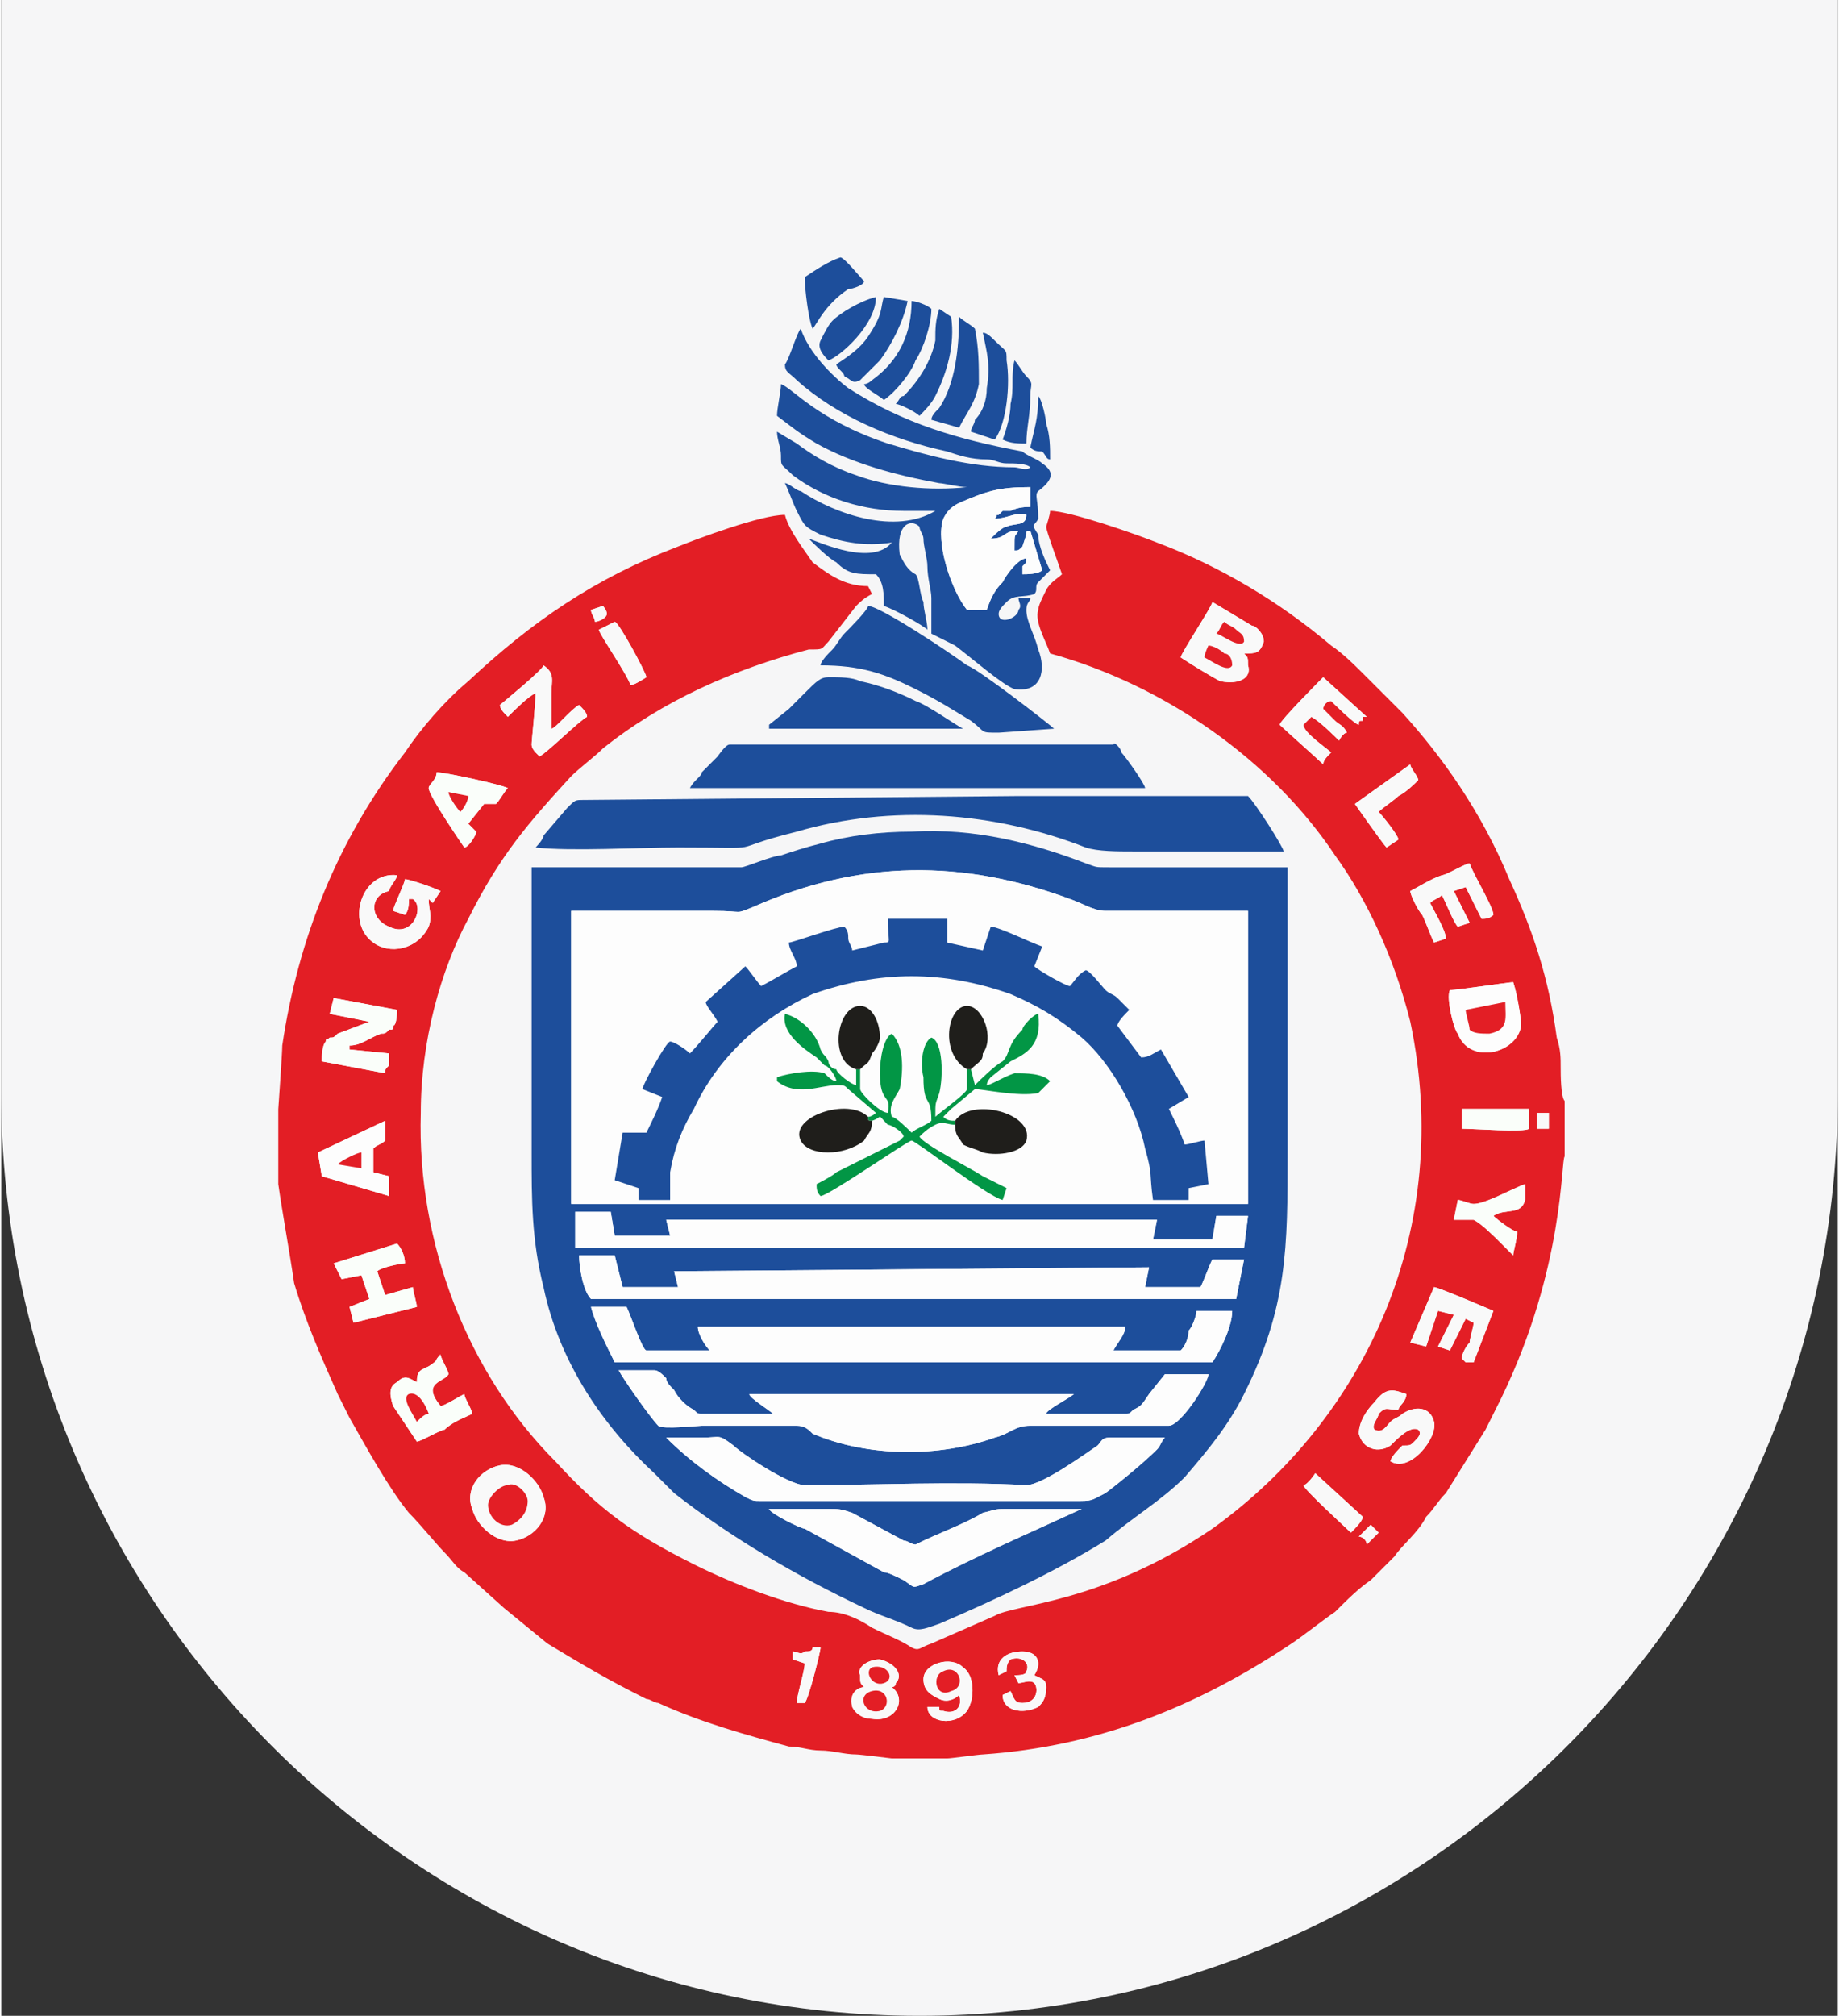 <?xml version="1.0" encoding="UTF-8"?>
<!DOCTYPE svg PUBLIC "-//W3C//DTD SVG 1.1//EN" "http://www.w3.org/Graphics/SVG/1.1/DTD/svg11.dtd">
<!-- Creator: CorelDRAW 2020 (64-Bit) -->
<svg xmlns="http://www.w3.org/2000/svg" xml:space="preserve" width="178px" height="195px" version="1.1" style="shape-rendering:geometricPrecision; text-rendering:geometricPrecision; image-rendering:optimizeQuality; fill-rule:evenodd; clip-rule:evenodd"
viewBox="0 0 4.64 5.09"
 xmlns:xlink="http://www.w3.org/1999/xlink"
 xmlns:xodm="http://www.corel.com/coreldraw/odm/2003">
 <rect x="0" y="0" width="4.64" height="5.09" fill="#333333" stroke="none"/>
 <defs>
  <style type="text/css">
   <![CDATA[
    .fil0 {fill:#F6F6F7}
    .fil4 {fill:#029645}
    .fil2 {fill:#1D4E9B}
    .fil7 {fill:#1F1E1B}
    .fil8 {fill:#E21E26}
    .fil1 {fill:#E31E25}
    .fil6 {fill:#F9F9F9}
    .fil5 {fill:#FAFEFA}
    .fil3 {fill:#FDFDFD}
   ]]>
  </style>
 </defs>
 <g id="Layer_x0020_1">
  <path class="fil0" d="M0 0l4.64 0 0 2.76c0,1.28 -1.04,2.33 -2.32,2.33l0 0c-1.28,0 -2.32,-1.05 -2.32,-2.33l0 -2.76z"/>
  <g id="_2054252536112">
   <path class="fil1" d="M2.42 4.28c-0.01,0.01 -0.03,0.02 -0.05,0.01 -0.02,-0.01 -0.04,-0.02 -0.04,-0.05 0,-0.04 0.07,-0.06 0.1,-0.03 0.03,0.02 0.03,0.08 0.01,0.11 -0.03,0.04 -0.1,0.03 -0.1,-0.01l0.03 0c0,0.01 0,0.01 0.01,0.01 0.03,0.01 0.05,-0.01 0.04,-0.04zm-0.24 -0.02c-0.01,-0.01 -0.01,-0.01 -0.01,-0.03 -0.01,-0.02 0.02,-0.04 0.05,-0.04 0.04,0.01 0.06,0.04 0.04,0.06 0,0.01 -0.01,0.01 -0.01,0.01 0.04,0.03 0.01,0.09 -0.05,0.08 -0.02,0 -0.04,-0.01 -0.05,-0.03 -0.01,-0.04 0.02,-0.05 0.03,-0.05zm0.34 -0.03c-0.01,-0.04 0.02,-0.06 0.06,-0.06 0.04,0 0.05,0.03 0.03,0.06 0.02,0.01 0.03,0.01 0.03,0.03 0,0.03 -0.01,0.04 -0.02,0.05 -0.04,0.02 -0.09,0.01 -0.09,-0.03l0.02 -0.01c0.01,0.02 0.01,0.03 0.03,0.03 0.04,0 0.04,-0.04 0.03,-0.05 -0.01,-0.01 -0.03,0 -0.04,0l-0.01 -0.02c0.01,0 0.03,0 0.03,-0.01 0.01,-0.02 -0.01,-0.04 -0.04,-0.03 -0.01,0.01 -0.01,0.02 -0.01,0.03l-0.02 0.01zm-0.52 -0.06c0.01,0 0.02,0.01 0.03,0 0.01,0 0.02,0 0.02,-0.01l0.02 0c0,0.01 -0.03,0.13 -0.04,0.14l-0.02 0c0,-0.02 0.02,-0.08 0.02,-0.1l-0.03 -0.01 0 -0.02zm1.43 -0.29c0.01,-0.01 0.02,-0.02 0.03,-0.03l0.02 0.02c-0.01,0.01 -0.02,0.02 -0.03,0.03 0,-0.01 -0.01,-0.02 -0.02,-0.02zm-2.17 -0.18c0.05,-0.01 0.1,0.04 0.11,0.08 0.02,0.05 -0.02,0.1 -0.07,0.11 -0.05,0.01 -0.1,-0.04 -0.11,-0.08 -0.02,-0.05 0.02,-0.1 0.07,-0.11zm2.03 0.05c0.01,0 0.03,-0.03 0.03,-0.03l0.12 0.11c0,0.01 -0.02,0.03 -0.03,0.04 -0.01,-0.01 -0.12,-0.11 -0.12,-0.12zm0.29 -0.14c-0.02,-0.01 -0.05,0.02 -0.07,0.04 -0.03,0.02 -0.07,0.01 -0.08,-0.03 0,-0.03 0.02,-0.06 0.04,-0.08 0.03,-0.04 0.05,-0.03 0.08,-0.02 0,0.02 -0.02,0.03 -0.02,0.04 -0.03,0 -0.03,-0.01 -0.05,0.01 0,0.01 -0.02,0.03 -0.01,0.04 0.02,0.01 0.03,-0.01 0.04,-0.02 0.01,-0.01 0.02,-0.01 0.03,-0.02 0.03,-0.02 0.07,-0.02 0.08,0.02 0.01,0.04 -0.06,0.13 -0.11,0.1 0,-0.01 0.02,-0.03 0.03,-0.04 0.02,0 0.02,0 0.03,-0.01 0.01,-0.01 0.02,-0.02 0.01,-0.03zm-2.53 -0.12c0,-0.03 0.01,-0.03 0.03,-0.04 0.03,-0.02 0.01,-0.01 0.03,-0.03 0,0.01 0.02,0.04 0.02,0.05 -0.01,0.02 -0.07,0.02 -0.02,0.08 0.01,0 0.04,-0.02 0.06,-0.03 0,0.01 0.02,0.04 0.02,0.05 -0.02,0.01 -0.05,0.02 -0.07,0.04 -0.01,0 -0.06,0.03 -0.07,0.03l-0.06 -0.09c-0.01,-0.03 -0.01,-0.05 0.01,-0.06 0.02,-0.02 0.03,-0.01 0.05,0zm2.57 -0.24c0.01,0 0.15,0.06 0.15,0.06l-0.05 0.13c0,0 -0.01,0 -0.02,0 0,0 0,0 0,0l-0.01 -0.01c0,-0.01 0.01,-0.03 0.02,-0.04 0,-0.01 0.01,-0.04 0.01,-0.05l-0.02 -0.01 -0.04 0.08 -0.03 -0.01 0.04 -0.08 -0.04 -0.01 -0.03 0.09 -0.04 -0.01 0.06 -0.14zm-2.62 -0.11c0.01,0.01 0.02,0.03 0.02,0.05 -0.01,0 -0.06,0.01 -0.07,0.02l0.02 0.06 0.07 -0.02c0,0.01 0.01,0.04 0.01,0.05l-0.16 0.04 -0.01 -0.04 0.05 -0.02 -0.02 -0.06 -0.05 0.01 -0.02 -0.04 0.16 -0.05zm2.68 -0.11c0.01,0 0.03,0.01 0.04,0.01 0.03,0 0.1,-0.04 0.13,-0.05 0,0.01 0,0.02 0,0.03 0,0 0,0.01 0,0.01 -0.01,0.04 -0.05,0.02 -0.08,0.04 0.01,0.01 0.05,0.04 0.06,0.04 0,0.02 -0.01,0.05 -0.01,0.06 -0.01,-0.01 -0.02,-0.02 -0.03,-0.03 -0.02,-0.02 -0.05,-0.05 -0.07,-0.06 -0.02,0 -0.04,0 -0.05,0l0.01 -0.05zm-2.71 -0.2l0 0.05c-0.01,0.01 -0.02,0.01 -0.03,0.02l0 0.06 0.04 0.01 0 0.05 -0.17 -0.05 -0.01 -0.06 0.17 -0.08zm2.72 0.02c0,-0.01 0,-0.04 0,-0.05l0.17 0 0 0.05c-0.01,0.01 -0.14,0 -0.17,0zm0.19 -0.04l0.03 0 0 0.04 -0.03 0 0 -0.04zm-3.04 -0.29l0.16 0.03c0,0 0,0.04 -0.01,0.04 0,0.01 0,0.01 -0.01,0.01 -0.01,0.01 -0.01,0.01 -0.02,0.01 -0.03,0.01 -0.05,0.03 -0.08,0.03 0,0.01 0,0.01 0,0.01 0,0 0,0 0,0l0.1 0.01c0,0.01 0,0.02 0,0.03 -0.01,0.01 -0.01,0.01 -0.01,0.02l-0.16 -0.03c0,-0.01 0,-0.04 0.01,-0.05 0,-0.01 0,0 0.01,-0.01 0.01,0 0.01,0 0.02,-0.01l0.08 -0.03 -0.1 -0.02 0.01 -0.04zm2.82 -0.02c0.02,0 0.15,-0.02 0.16,-0.02 0.01,0.03 0.02,0.09 0.02,0.11 -0.01,0.07 -0.13,0.1 -0.16,0.02 -0.01,-0.01 -0.03,-0.09 -0.02,-0.11zm-0.1 -0.25c0.02,-0.01 0.05,-0.03 0.08,-0.04 0.01,0 0.06,-0.03 0.07,-0.03 0.01,0.03 0.06,0.11 0.06,0.13 -0.01,0.01 -0.02,0.01 -0.03,0.01l-0.04 -0.08 -0.03 0.01 0.04 0.08 -0.03 0.01c-0.01,-0.01 -0.03,-0.06 -0.04,-0.08 -0.01,0.01 -0.02,0.01 -0.03,0.02 0.01,0.02 0.04,0.07 0.04,0.09l-0.03 0.01c-0.01,-0.02 -0.02,-0.05 -0.03,-0.07 -0.01,-0.01 -0.03,-0.05 -0.03,-0.06zm-2.48 0.02c0,0.03 0.01,0.04 0,0.07 -0.03,0.06 -0.1,0.07 -0.14,0.04 -0.07,-0.05 -0.03,-0.18 0.06,-0.17 0,0.01 -0.02,0.03 -0.02,0.04 -0.05,0.01 -0.05,0.07 0,0.09 0.06,0.03 0.09,-0.05 0.06,-0.07 -0.01,0 0,0 -0.01,0 0,0.01 0,0.03 -0.01,0.04l-0.03 -0.01c0,-0.01 0.03,-0.07 0.03,-0.08 0.01,0 0.07,0.02 0.09,0.03l-0.02 0.03 -0.01 -0.01zm0 -0.28c0,-0.01 0.02,-0.02 0.02,-0.04 0.02,0 0.16,0.03 0.18,0.04 -0.01,0.01 -0.02,0.03 -0.03,0.04l-0.03 0 -0.04 0.05 0.02 0.02c0,0.01 -0.02,0.04 -0.03,0.04 0,0 -0.09,-0.13 -0.09,-0.15zm2.48 -0.06c0,0.01 0.02,0.03 0.02,0.04 -0.01,0.01 -0.03,0.03 -0.05,0.04 -0.01,0.01 -0.04,0.03 -0.05,0.04 0.01,0.01 0.05,0.06 0.05,0.07l-0.03 0.02c-0.01,-0.01 -0.08,-0.11 -0.08,-0.11l0.14 -0.1zm-0.33 -0.1c0,-0.01 0.11,-0.12 0.11,-0.12l0.11 0.1c0,0 0,0 -0.01,0 0,0.01 0,0.01 0,0.01 -0.01,0 -0.01,0 -0.01,0.01 -0.01,0 -0.07,-0.06 -0.07,-0.06 -0.01,0 -0.02,0.01 -0.02,0.02 0,0 0.02,0.02 0.03,0.03 0.01,0.01 0.02,0.01 0.03,0.03 -0.01,0 -0.02,0.02 -0.02,0.02 -0.01,-0.01 -0.05,-0.05 -0.07,-0.06l-0.02 0.02c0,0.02 0.06,0.06 0.07,0.07 -0.01,0.01 -0.02,0.02 -0.02,0.03 -0.01,-0.01 -0.1,-0.09 -0.11,-0.1zm-1.97 -0.05c0,0 0.11,-0.09 0.11,-0.1 0.03,0.02 0.02,0.04 0.02,0.07 0,0.03 0,0.07 0,0.09 0.01,0 0.05,-0.05 0.07,-0.06 0.01,0.01 0.02,0.02 0.02,0.03 -0.02,0.01 -0.1,0.09 -0.12,0.1 0,0 0,0 -0.01,-0.01 0,0 -0.01,-0.01 -0.01,-0.02 0,-0.01 0.01,-0.1 0.01,-0.13 -0.02,0.01 -0.05,0.04 -0.07,0.06 -0.01,-0.01 -0.02,-0.02 -0.02,-0.03zm1.72 -0.12c0,-0.01 0.08,-0.13 0.08,-0.14l0.1 0.06c0.01,0 0.03,0.02 0.03,0.04 -0.01,0.03 -0.02,0.03 -0.05,0.03 0.01,0.01 0.01,0.01 0.01,0.03 0.01,0.03 -0.02,0.05 -0.07,0.04 -0.02,-0.01 -0.07,-0.04 -0.1,-0.06zm-1.43 -0.09c0.01,0 0.08,0.13 0.08,0.14 0,0 -0.03,0.02 -0.04,0.02 -0.01,-0.03 -0.08,-0.13 -0.08,-0.14l0.04 -0.02zm-0.03 -0.04c0,0 0.01,0.01 0.01,0.02 0,0.01 -0.02,0.02 -0.03,0.02 0,-0.01 -0.01,-0.02 -0.01,-0.03l0.03 -0.01zm-0.82 1.27l0 0.1c0,0 0,0.08 0,0.09 0.01,0.07 0.03,0.18 0.04,0.25 0.03,0.1 0.07,0.19 0.11,0.28 0.01,0.02 0.02,0.04 0.03,0.06 0.04,0.07 0.1,0.18 0.15,0.24 0.03,0.03 0.07,0.08 0.09,0.1 0.02,0.02 0.03,0.04 0.05,0.05l0.1 0.09 0.11 0.09c0.1,0.06 0.15,0.09 0.25,0.14 0.01,0 0.02,0.01 0.03,0.01 0.11,0.05 0.22,0.08 0.33,0.11 0.03,0 0.05,0.01 0.08,0.01 0.03,0 0.06,0.01 0.09,0.01 0.01,0 0.09,0.01 0.09,0.01l0.14 0c0.01,0 0.08,-0.01 0.09,-0.01 0.29,-0.02 0.54,-0.12 0.78,-0.28 0.03,-0.02 0.08,-0.06 0.11,-0.08 0.03,-0.03 0.06,-0.06 0.09,-0.08l0.06 -0.06c0.02,-0.03 0.06,-0.06 0.08,-0.1 0.02,-0.02 0.03,-0.04 0.05,-0.06l0.1 -0.16 0.04 -0.08c0.16,-0.33 0.15,-0.6 0.16,-0.61l0 -0.14c-0.01,-0.01 -0.01,-0.07 -0.01,-0.08 0,-0.03 0,-0.05 -0.01,-0.08 -0.02,-0.15 -0.06,-0.27 -0.12,-0.4 -0.07,-0.17 -0.17,-0.31 -0.27,-0.42l-0.09 -0.09c-0.03,-0.03 -0.06,-0.06 -0.09,-0.08 -0.13,-0.11 -0.28,-0.2 -0.44,-0.26 -0.05,-0.02 -0.22,-0.08 -0.27,-0.08 0,0.01 -0.01,0.04 -0.01,0.04 0,0.01 0.03,0.09 0.04,0.12 -0.01,0.01 -0.03,0.02 -0.04,0.04 -0.01,0.02 -0.02,0.04 -0.02,0.05 -0.01,0.03 0.02,0.08 0.03,0.11 0.29,0.08 0.56,0.27 0.72,0.51 0.08,0.11 0.15,0.26 0.19,0.42 0.11,0.52 -0.11,1 -0.5,1.28 -0.28,0.19 -0.5,0.19 -0.55,0.22l-0.16 0.07c-0.03,0.01 -0.03,0.02 -0.05,0.01 -0.03,-0.02 -0.06,-0.03 -0.1,-0.05 -0.03,-0.02 -0.07,-0.04 -0.11,-0.04 -0.11,-0.02 -0.24,-0.07 -0.34,-0.12 -0.16,-0.08 -0.24,-0.14 -0.35,-0.26 -0.22,-0.22 -0.35,-0.55 -0.34,-0.88 0,-0.18 0.05,-0.36 0.12,-0.49 0.08,-0.16 0.15,-0.24 0.26,-0.36 0.02,-0.02 0.06,-0.05 0.08,-0.07 0.15,-0.12 0.33,-0.2 0.52,-0.25 0.04,0 0.03,0 0.05,-0.02l0.07 -0.09c0.01,-0.01 0.02,-0.02 0.04,-0.03l-0.01 -0.02c-0.06,0 -0.1,-0.03 -0.14,-0.06 -0.02,-0.03 -0.06,-0.08 -0.07,-0.12 -0.06,0 -0.22,0.06 -0.27,0.08 -0.21,0.08 -0.37,0.19 -0.53,0.34 -0.06,0.05 -0.12,0.12 -0.16,0.18 -0.17,0.22 -0.27,0.47 -0.31,0.74 0,0.02 -0.01,0.16 -0.01,0.16z"/>
   <path class="fil2" d="M1.94 3.81l0.14 0c0.04,0 0.04,0 0.07,0.01l0.13 0.07c0.01,0 0.02,0.01 0.03,0.01 0.06,-0.03 0.12,-0.05 0.17,-0.08 0.04,-0.01 0.03,-0.01 0.07,-0.01l0.18 0c-0.13,0.06 -0.27,0.12 -0.4,0.19 -0.03,0.01 -0.02,0.01 -0.05,-0.01 -0.02,-0.01 -0.04,-0.02 -0.05,-0.02l-0.2 -0.11c-0.01,0 -0.09,-0.04 -0.09,-0.05zm-0.26 -0.18c0.03,0 0.06,0 0.09,0 0.05,0 0.04,-0.01 0.08,0.02 0.02,0.02 0.14,0.1 0.18,0.1 0.19,0 0.37,-0.01 0.56,0 0.04,0 0.15,-0.08 0.18,-0.1 0.01,-0.01 0.01,-0.02 0.03,-0.02 0.04,0 0.11,0 0.14,0 -0.01,0.01 -0.01,0.02 -0.02,0.03 -0.03,0.03 -0.09,0.08 -0.13,0.11 -0.04,0.02 -0.03,0.02 -0.08,0.02l-0.79 0c-0.02,0 -0.02,0 -0.04,-0.01 -0.07,-0.04 -0.14,-0.09 -0.2,-0.15zm-0.12 -0.17l0.09 0c0.01,0 0.02,0.01 0.03,0.02 0,0.01 0.01,0.02 0.02,0.03 0.01,0.02 0.03,0.04 0.05,0.05 0.01,0.01 0.01,0.01 0.02,0.01l0.18 0c-0.01,-0.01 -0.06,-0.04 -0.06,-0.05l0.82 0c-0.01,0.01 -0.07,0.04 -0.07,0.05l0.2 0c0.01,0 0.01,0 0.02,-0.01 0.02,-0.01 0.02,-0.01 0.04,-0.04l0.04 -0.05 0.11 0c0,0.02 -0.07,0.13 -0.1,0.13l-0.35 0c-0.04,0 -0.05,0.02 -0.09,0.03 -0.14,0.05 -0.32,0.05 -0.46,-0.01 -0.01,-0.01 -0.02,-0.02 -0.04,-0.02 -0.07,0 -0.16,0 -0.24,0 -0.01,0 -0.1,0.01 -0.11,0 -0.02,-0.02 -0.09,-0.12 -0.1,-0.14zm-0.07 -0.16l0.09 0c0.01,0.02 0.04,0.11 0.05,0.11l0.16 0c-0.01,-0.01 -0.03,-0.04 -0.03,-0.06l1.08 0c0,0.02 -0.02,0.04 -0.03,0.06l0.17 0c0.01,-0.01 0.02,-0.03 0.02,-0.05 0.01,-0.01 0.02,-0.04 0.02,-0.05l0.09 0c0,0.04 -0.03,0.1 -0.05,0.13l-1.51 0c-0.02,-0.04 -0.05,-0.1 -0.06,-0.14zm-0.03 -0.13l0.09 0 0.02 0.08 0.14 0 -0.01 -0.04 1.2 -0.01 -0.01 0.05 0.14 0c0.01,-0.02 0.02,-0.05 0.03,-0.07l0.08 0 -0.02 0.1 -1.63 0c-0.02,-0.02 -0.03,-0.08 -0.03,-0.11zm-0.01 -0.11l0.09 0 0.01 0.06 0.14 0 -0.01 -0.04 1.24 0 -0.01 0.05 0.15 0 0.01 -0.06 0.08 0 -0.01 0.08 -1.69 0 0 -0.09zm0.35 -0.76c0.08,0 0.05,0.01 0.1,-0.01 0.27,-0.12 0.53,-0.12 0.8,-0.02 0.03,0.01 0.06,0.03 0.09,0.03 0.11,0 0.25,0 0.36,0l0 0.74c-0.02,0 -0.08,0 -0.11,0l-1.39 0c-0.03,0 -0.19,0 -0.21,0l0 -0.74 0.36 0zm-0.46 -0.11c0,0.24 0,0.48 0,0.72 0,0.12 0,0.22 0.03,0.34 0.04,0.19 0.15,0.35 0.28,0.47l0.05 0.05c0.14,0.11 0.31,0.21 0.48,0.29 0.04,0.02 0.08,0.03 0.12,0.05 0.02,0.01 0.04,0 0.07,-0.01 0.14,-0.06 0.29,-0.13 0.42,-0.21 0.07,-0.06 0.14,-0.1 0.2,-0.16 0.06,-0.07 0.11,-0.13 0.15,-0.21 0.11,-0.22 0.11,-0.37 0.11,-0.61l0 -0.54c0,-0.06 0,-0.12 0,-0.18 -0.02,0 -0.39,0 -0.45,0 -0.04,0 -0.03,0 -0.06,-0.01 -0.13,-0.05 -0.28,-0.09 -0.44,-0.08 -0.08,0 -0.16,0.01 -0.23,0.03 -0.04,0.01 -0.07,0.02 -0.1,0.03 -0.02,0 -0.09,0.03 -0.1,0.03 -0.04,0 -0.21,0 -0.26,0 -0.04,0 -0.24,0 -0.27,0z"/>
   <path class="fil3" d="M2.16 2.7c-0.07,-0.02 -0.05,-0.16 0.01,-0.16 0.03,0 0.05,0.04 0.05,0.08 0,0.01 -0.01,0.03 -0.02,0.04 -0.01,0.03 -0.01,0.02 -0.03,0.04 0,0.02 0,0.03 0,0.05 0,0.01 0.05,0.06 0.07,0.06 0.01,-0.05 -0.02,-0.02 -0.02,-0.1 0,-0.04 0.01,-0.09 0.03,-0.1 0.03,0.03 0.03,0.09 0.02,0.14 -0.01,0.02 -0.03,0.04 -0.02,0.07 0.01,0 0.04,0.03 0.05,0.04 0.01,-0.01 0.04,-0.02 0.05,-0.03 0,-0.07 -0.02,-0.03 -0.02,-0.11 -0.01,-0.04 0,-0.09 0.02,-0.1 0.03,0.01 0.03,0.1 0.02,0.14 -0.01,0.03 -0.01,0.02 -0.01,0.06 0.01,-0.01 0.08,-0.06 0.08,-0.07 0,-0.02 0,-0.04 0,-0.05 -0.07,-0.04 -0.05,-0.16 0,-0.16 0.04,0 0.07,0.08 0.04,0.12 0,0.02 -0.01,0.02 -0.03,0.04l0.01 0.04c0.01,-0.01 0.05,-0.05 0.07,-0.06 0.02,-0.02 0.01,-0.04 0.05,-0.08 0,-0.01 0.03,-0.04 0.04,-0.04 0.01,0.08 -0.03,0.1 -0.07,0.12l-0.05 0.04c0,0 -0.01,0.01 -0.01,0.02 0.01,0 0.04,-0.02 0.07,-0.03 0.03,0 0.07,0 0.09,0.02 -0.01,0.01 -0.02,0.02 -0.03,0.03 -0.05,0.01 -0.14,-0.01 -0.16,-0.01l-0.06 0.05c-0.01,0.01 -0.01,0.01 -0.02,0.02 0.01,0.01 0.02,0.01 0.03,0.01 0.04,-0.06 0.2,-0.02 0.18,0.05 -0.01,0.03 -0.07,0.04 -0.11,0.03 -0.02,-0.01 -0.03,-0.01 -0.05,-0.02 -0.01,-0.02 -0.02,-0.02 -0.02,-0.05 -0.02,0 -0.03,-0.01 -0.05,0 -0.02,0.01 -0.03,0.02 -0.04,0.03 0.01,0.02 0.13,0.08 0.16,0.1 0.02,0.01 0.06,0.03 0.06,0.03l-0.01 0.03c-0.04,-0.01 -0.22,-0.15 -0.23,-0.15 -0.01,0 -0.21,0.14 -0.23,0.14 -0.01,-0.01 -0.01,-0.02 -0.01,-0.03 0,0 0.04,-0.02 0.05,-0.03l0.16 -0.08c0.01,-0.01 0.01,-0.01 0.01,-0.01 0,-0.01 -0.03,-0.03 -0.04,-0.03 -0.03,-0.03 -0.01,-0.02 -0.04,-0.01 0,0.03 -0.01,0.03 -0.02,0.05 -0.05,0.04 -0.14,0.04 -0.16,0 -0.03,-0.06 0.12,-0.11 0.17,-0.06 0.01,0 0.02,-0.01 0.02,-0.01l-0.07 -0.06c-0.01,-0.01 -0.01,-0.01 -0.03,-0.01 -0.04,0 -0.1,0.03 -0.15,-0.01l0 -0.01c0.03,-0.01 0.09,-0.02 0.12,-0.01 0.01,0.01 0.02,0.02 0.03,0.02 0,-0.01 -0.02,-0.04 -0.03,-0.04 -0.01,-0.01 -0.01,-0.01 -0.02,-0.02 -0.03,-0.02 -0.09,-0.06 -0.08,-0.11 0.04,0.01 0.08,0.05 0.09,0.09 0.01,0.02 0.01,0.01 0.02,0.03 0,0.01 0.01,0.02 0.02,0.02 0,0.01 0.04,0.04 0.05,0.04 0,-0.01 0,-0.03 0,-0.04zm-0.17 -0.32c0.01,0 0.12,-0.04 0.14,-0.04 0.01,0.01 0.01,0.02 0.01,0.03 0,0.01 0.01,0.02 0.01,0.03l0.08 -0.02c0.02,0 0.01,0 0.01,-0.06l0.15 0 0 0.06 0.09 0.02 0.02 -0.06c0.02,0 0.1,0.04 0.13,0.05l-0.02 0.05c0.01,0.01 0.08,0.05 0.09,0.05 0.01,-0.01 0.02,-0.03 0.04,-0.04 0.01,0 0.04,0.04 0.05,0.05 0.01,0.01 0.02,0.01 0.03,0.02 0.01,0.01 0.02,0.02 0.03,0.03 -0.01,0.01 -0.03,0.03 -0.03,0.04l0.06 0.08c0.02,0 0.03,-0.01 0.05,-0.02l0.07 0.12 -0.05 0.03c0.01,0.02 0.03,0.06 0.04,0.09 0.01,0 0.04,-0.01 0.05,-0.01l0.01 0.11 -0.05 0.01 0 0.03 -0.09 0c-0.01,-0.07 0,-0.06 -0.02,-0.13 -0.02,-0.1 -0.09,-0.22 -0.16,-0.28 -0.06,-0.05 -0.11,-0.08 -0.18,-0.11 -0.17,-0.06 -0.33,-0.06 -0.5,0 -0.13,0.06 -0.24,0.16 -0.3,0.29 -0.03,0.05 -0.05,0.1 -0.06,0.16 0,0.03 0,0.05 0,0.07l-0.08 0 0 -0.03 -0.06 -0.02 0.02 -0.12 0.06 0c0.01,-0.02 0.03,-0.06 0.04,-0.09l-0.05 -0.02c0,-0.01 0.06,-0.12 0.07,-0.12 0.01,0 0.04,0.02 0.05,0.03 0.02,-0.02 0.06,-0.07 0.07,-0.08 -0.01,-0.02 -0.03,-0.04 -0.03,-0.05l0.1 -0.09c0.01,0.01 0.03,0.04 0.04,0.05 0.02,-0.01 0.07,-0.04 0.09,-0.05 0,-0.02 -0.02,-0.04 -0.02,-0.06zm-0.55 -0.08l0 0.74c0.02,0 0.18,0 0.21,0l1.39 0c0.03,0 0.09,0 0.11,0l0 -0.74c-0.11,0 -0.25,0 -0.36,0 -0.03,0 -0.06,-0.02 -0.09,-0.03 -0.27,-0.1 -0.53,-0.1 -0.8,0.02 -0.05,0.02 -0.02,0.01 -0.1,0.01l-0.36 0z"/>
   <path class="fil2" d="M1.99 2.38c0,0.02 0.02,0.04 0.02,0.06 -0.02,0.01 -0.07,0.04 -0.09,0.05 -0.01,-0.01 -0.03,-0.04 -0.04,-0.05l-0.1 0.09c0,0.01 0.02,0.03 0.03,0.05 -0.01,0.01 -0.05,0.06 -0.07,0.08 -0.01,-0.01 -0.04,-0.03 -0.05,-0.03 -0.01,0 -0.07,0.11 -0.07,0.12l0.05 0.02c-0.01,0.03 -0.03,0.07 -0.04,0.09l-0.06 0 -0.02 0.12 0.06 0.02 0 0.03 0.08 0c0,-0.02 0,-0.04 0,-0.07 0.01,-0.06 0.03,-0.11 0.06,-0.16 0.06,-0.13 0.17,-0.23 0.3,-0.29 0.17,-0.06 0.33,-0.06 0.5,0 0.07,0.03 0.12,0.06 0.18,0.11 0.07,0.06 0.14,0.18 0.16,0.28 0.02,0.07 0.01,0.06 0.02,0.13l0.09 0 0 -0.03 0.05 -0.01 -0.01 -0.11c-0.01,0 -0.04,0.01 -0.05,0.01 -0.01,-0.03 -0.03,-0.07 -0.04,-0.09l0.05 -0.03 -0.07 -0.12c-0.02,0.01 -0.03,0.02 -0.05,0.02l-0.06 -0.08c0,-0.01 0.02,-0.03 0.03,-0.04 -0.01,-0.01 -0.02,-0.02 -0.03,-0.03 -0.01,-0.01 -0.02,-0.01 -0.03,-0.02 -0.01,-0.01 -0.04,-0.05 -0.05,-0.05 -0.02,0.01 -0.03,0.03 -0.04,0.04 -0.01,0 -0.08,-0.04 -0.09,-0.05l0.02 -0.05c-0.03,-0.01 -0.11,-0.05 -0.13,-0.05l-0.02 0.06 -0.09 -0.02 0 -0.06 -0.15 0c0,0.06 0.01,0.06 -0.01,0.06l-0.08 0.02c0,-0.01 -0.01,-0.02 -0.01,-0.03 0,-0.01 0,-0.02 -0.01,-0.03 -0.02,0 -0.13,0.04 -0.14,0.04z"/>
   <path class="fil2" d="M2.44 1.54c-0.04,-0.05 -0.08,-0.17 -0.06,-0.23 0.01,-0.02 0.02,-0.03 0.04,-0.04 0.07,-0.03 0.1,-0.04 0.18,-0.04l0 0.05c-0.01,0 -0.03,0 -0.05,0.01 -0.01,0 -0.02,0 -0.02,0 0,0 -0.01,0.01 -0.01,0.01 -0.01,0 0,0 -0.01,0.01 0.03,0 0.06,-0.02 0.08,-0.01 0,0.03 -0.03,0.02 -0.05,0.03 -0.01,0 -0.03,0.02 -0.04,0.03 0.04,0 0.03,-0.02 0.07,-0.02 -0.01,0.02 -0.01,0 -0.01,0.05 0.01,0 0.01,0 0.02,-0.01l0.01 -0.03c0,-0.01 0,-0.01 0.01,-0.01l0.03 0.1c-0.01,0.01 -0.04,0.01 -0.05,0.01l0 -0.02 0.01 -0.01 0 -0.01c-0.02,0 -0.05,0.04 -0.06,0.06 -0.02,0.02 -0.03,0.04 -0.04,0.07l-0.05 0zm0.16 -0.36c-0.01,0.01 -0.03,0 -0.04,0 -0.11,0 -0.22,-0.03 -0.32,-0.06 -0.18,-0.06 -0.24,-0.14 -0.27,-0.15 0,0.02 -0.01,0.06 -0.01,0.08 0.04,0.03 0.05,0.04 0.1,0.07 0.09,0.05 0.2,0.08 0.31,0.1 0.01,0 0.05,0.01 0.07,0.01 -0.09,0.01 -0.2,0 -0.28,-0.03 -0.06,-0.02 -0.11,-0.05 -0.15,-0.08l-0.05 -0.03c0,0.02 0.01,0.04 0.01,0.06 0,0.03 0,0.02 0.03,0.05 0.08,0.06 0.18,0.09 0.28,0.09 0.03,0 0.05,0 0.08,0 -0.1,0.06 -0.25,0.01 -0.34,-0.05 -0.01,0 -0.03,-0.02 -0.04,-0.02 0.01,0.02 0.02,0.05 0.03,0.07 0.02,0.04 0.02,0.04 0.06,0.06 0.06,0.02 0.11,0.03 0.18,0.02 -0.05,0.06 -0.18,0 -0.21,-0.01 0.01,0.01 0.05,0.05 0.07,0.06 0.03,0.03 0.05,0.03 0.1,0.03 0.02,0.02 0.02,0.05 0.02,0.08 0.03,0.01 0.1,0.05 0.11,0.06 0,-0.02 -0.01,-0.05 -0.01,-0.07 -0.01,-0.02 -0.01,-0.06 -0.02,-0.07 -0.02,-0.01 -0.03,-0.03 -0.04,-0.05 -0.01,-0.08 0.03,-0.09 0.05,-0.07 0,0.01 0.01,0.02 0.01,0.03 0,0.02 0.01,0.05 0.01,0.07 0,0.03 0.01,0.06 0.01,0.08 0,0.03 0,0.06 0,0.09 0.02,0.01 0.04,0.02 0.06,0.03 0.04,0.03 0.12,0.1 0.15,0.11 0.07,0.01 0.08,-0.05 0.06,-0.1 -0.01,-0.04 -0.03,-0.07 -0.03,-0.1 0,-0.02 0.01,-0.02 0.01,-0.03l-0.03 0c0,0.01 0.01,0.02 0,0.03 0,0.02 -0.05,0.04 -0.05,0.01 0,-0.01 0.01,-0.02 0.02,-0.03 0.02,-0.02 0.04,-0.01 0.07,-0.02 0.01,-0.01 0,-0.02 0.01,-0.03 0.01,-0.01 0.02,-0.02 0.03,-0.03 -0.01,-0.02 -0.03,-0.06 -0.03,-0.09 -0.02,-0.03 -0.01,-0.02 0,-0.04 0,-0.05 -0.01,-0.06 0,-0.07 0.04,-0.03 0.04,-0.05 0.01,-0.07 -0.01,-0.01 -0.04,-0.02 -0.05,-0.03 -0.16,-0.03 -0.3,-0.07 -0.44,-0.16 -0.04,-0.03 -0.1,-0.09 -0.12,-0.15 -0.01,0.01 -0.03,0.08 -0.04,0.09 0,0.02 0.01,0.02 0.03,0.04 0.1,0.09 0.24,0.15 0.38,0.18 0.03,0.01 0.06,0.02 0.1,0.02 0.02,0 0.03,0.01 0.05,0.01 0.02,0 0.05,0 0.06,0.01z"/>
   <path class="fil2" d="M2.57 2.01l-1.1 0.01c-0.02,0 -0.02,0 -0.04,0.02l-0.06 0.07c0,0.01 -0.02,0.03 -0.02,0.03 0.09,0.01 0.26,0 0.36,0 0.25,0 0.1,0.01 0.3,-0.04 0.24,-0.07 0.5,-0.05 0.73,0.04 0.03,0.01 0.08,0.01 0.12,0.01l0.38 0c0,-0.01 -0.07,-0.12 -0.09,-0.14l-0.58 0z"/>
   <path class="fil3" d="M1.56 3.46c0.01,0.02 0.08,0.12 0.1,0.14 0.01,0.01 0.1,0 0.11,0 0.08,0 0.17,0 0.24,0 0.02,0 0.03,0.01 0.04,0.02 0.14,0.06 0.32,0.06 0.46,0.01 0.04,-0.01 0.05,-0.03 0.09,-0.03l0.35 0c0.03,0 0.1,-0.11 0.1,-0.13l-0.11 0 -0.04 0.05c-0.02,0.03 -0.02,0.03 -0.04,0.04 -0.01,0.01 -0.01,0.01 -0.02,0.01l-0.2 0c0,-0.01 0.06,-0.04 0.07,-0.05l-0.82 0c0,0.01 0.05,0.04 0.06,0.05l-0.18 0c-0.01,0 -0.01,0 -0.02,-0.01 -0.02,-0.01 -0.04,-0.03 -0.05,-0.05 -0.01,-0.01 -0.02,-0.02 -0.02,-0.03 -0.01,-0.01 -0.02,-0.02 -0.03,-0.02l-0.09 0z"/>
   <path class="fil3" d="M1.58 3.3l-0.09 0c0.01,0.04 0.04,0.1 0.06,0.14l1.51 0c0.02,-0.03 0.05,-0.09 0.05,-0.13l-0.09 0c0,0.01 -0.01,0.04 -0.02,0.05 0,0.02 -0.01,0.04 -0.02,0.05l-0.17 0c0.01,-0.02 0.03,-0.04 0.03,-0.06l-1.08 0c0,0.02 0.02,0.05 0.03,0.06l-0.16 0c-0.01,0 -0.04,-0.09 -0.05,-0.11z"/>
   <path class="fil2" d="M2.36 1.88l-0.52 0c-0.01,0 -0.03,0.03 -0.03,0.03 -0.01,0.01 -0.03,0.03 -0.04,0.04 0,0.01 -0.02,0.02 -0.03,0.04l1.15 0c0,-0.01 -0.05,-0.08 -0.06,-0.09 0,-0.01 -0.02,-0.03 -0.02,-0.02l-0.45 0z"/>
   <path class="fil3" d="M1.71 3.25l-0.14 0 -0.02 -0.08 -0.09 0c0,0.03 0.01,0.09 0.03,0.11l1.63 0 0.02 -0.1 -0.08 0c-0.01,0.02 -0.02,0.05 -0.03,0.07l-0.14 0 0.01 -0.05 -1.2 0.01 0.01 0.04z"/>
   <polygon class="fil3" points="1.45,3.15 3.14,3.15 3.15,3.07 3.07,3.07 3.06,3.13 2.91,3.13 2.92,3.08 1.68,3.08 1.69,3.12 1.55,3.12 1.54,3.06 1.45,3.06 "/>
   <path class="fil3" d="M1.68 3.63c0.06,0.06 0.13,0.11 0.2,0.15 0.02,0.01 0.02,0.01 0.04,0.01l0.79 0c0.05,0 0.04,0 0.08,-0.02 0.04,-0.03 0.1,-0.08 0.13,-0.11 0.01,-0.01 0.01,-0.02 0.02,-0.03 -0.03,0 -0.1,0 -0.14,0 -0.02,0 -0.02,0.01 -0.03,0.02 -0.03,0.02 -0.14,0.1 -0.18,0.1 -0.19,-0.01 -0.37,0 -0.56,0 -0.04,0 -0.16,-0.08 -0.18,-0.1 -0.04,-0.03 -0.03,-0.02 -0.08,-0.02 -0.03,0 -0.06,0 -0.09,0z"/>
   <path class="fil2" d="M2.07 1.68c0.1,0 0.16,0.02 0.24,0.06 0.06,0.03 0.09,0.05 0.14,0.08 0.04,0.03 0.02,0.03 0.07,0.03l0.14 -0.01c-0.01,-0.01 -0.19,-0.15 -0.22,-0.16 -0.04,-0.03 -0.22,-0.15 -0.25,-0.15 0,0.01 -0.05,0.06 -0.06,0.07 -0.01,0.01 -0.02,0.03 -0.03,0.04 -0.01,0.01 -0.03,0.03 -0.03,0.04z"/>
   <path class="fil3" d="M1.94 3.81c0,0.01 0.08,0.05 0.09,0.05l0.2 0.11c0.01,0 0.03,0.01 0.05,0.02 0.03,0.02 0.02,0.02 0.05,0.01 0.13,-0.07 0.27,-0.13 0.4,-0.19l-0.18 0c-0.04,0 -0.03,0 -0.07,0.01 -0.05,0.03 -0.11,0.05 -0.17,0.08 -0.01,0 -0.02,-0.01 -0.03,-0.01l-0.13 -0.07c-0.03,-0.01 -0.03,-0.01 -0.07,-0.01l-0.14 0z"/>
   <path class="fil4" d="M2.45 2.7l-0.01 0c0,0.01 0,0.03 0,0.05 0,0.01 -0.07,0.06 -0.08,0.07 0,-0.04 0,-0.03 0.01,-0.06 0.01,-0.04 0.01,-0.13 -0.02,-0.14 -0.02,0.01 -0.03,0.06 -0.02,0.1 0,0.08 0.02,0.04 0.02,0.11 -0.01,0.01 -0.04,0.02 -0.05,0.03 -0.01,-0.01 -0.04,-0.04 -0.05,-0.04 -0.01,-0.03 0.01,-0.05 0.02,-0.07 0.01,-0.05 0.01,-0.11 -0.02,-0.14 -0.02,0.01 -0.03,0.06 -0.03,0.1 0,0.08 0.03,0.05 0.02,0.1 -0.02,0 -0.07,-0.05 -0.07,-0.06 0,-0.02 0,-0.03 0,-0.05l-0.01 0c0,0.01 0,0.03 0,0.04 -0.01,0 -0.05,-0.03 -0.05,-0.04 -0.01,0 -0.02,-0.01 -0.02,-0.02 -0.01,-0.02 -0.01,-0.01 -0.02,-0.03 -0.01,-0.04 -0.05,-0.08 -0.09,-0.09 -0.01,0.05 0.05,0.09 0.08,0.11 0.01,0.01 0.01,0.01 0.02,0.02 0.01,0 0.03,0.03 0.03,0.04 -0.01,0 -0.02,-0.01 -0.03,-0.02 -0.03,-0.01 -0.09,0 -0.12,0.01l0 0.01c0.05,0.04 0.11,0.01 0.15,0.01 0.02,0 0.02,0 0.03,0.01l0.07 0.06c0,0 -0.01,0.01 -0.02,0.01 0,0 0,0 0,0 0,0 0,0 0,0 0,0.01 0,0.01 0.01,0.01 0.03,-0.01 0.01,-0.02 0.04,0.01 0.01,0 0.04,0.02 0.04,0.03 0,0 0,0 -0.01,0.01l-0.16 0.08c-0.01,0.01 -0.05,0.03 -0.05,0.03 0,0.01 0,0.02 0.01,0.03 0.02,0 0.22,-0.14 0.23,-0.14 0.01,0 0.19,0.14 0.23,0.15l0.01 -0.03c0,0 -0.04,-0.02 -0.06,-0.03 -0.03,-0.02 -0.15,-0.08 -0.16,-0.1 0.01,-0.01 0.02,-0.02 0.04,-0.03 0.02,-0.01 0.03,0 0.05,0l0 -0.01c-0.01,0 -0.02,0 -0.03,-0.01 0.01,-0.01 0.01,-0.01 0.02,-0.02l0.06 -0.05c0.02,0 0.11,0.02 0.16,0.01 0.01,-0.01 0.02,-0.02 0.03,-0.03 -0.02,-0.02 -0.06,-0.02 -0.09,-0.02 -0.03,0.01 -0.06,0.03 -0.07,0.03 0,-0.01 0.01,-0.02 0.01,-0.02l0.05 -0.04c0.04,-0.02 0.08,-0.04 0.07,-0.12 -0.01,0 -0.04,0.03 -0.04,0.04 -0.04,0.04 -0.03,0.06 -0.05,0.08 -0.02,0.01 -0.06,0.05 -0.07,0.06l-0.01 -0.04z"/>
   <path class="fil3" d="M2.44 1.54l0.05 0c0.01,-0.03 0.02,-0.05 0.04,-0.07 0.01,-0.02 0.04,-0.06 0.06,-0.06l0 0.01 -0.01 0.01 0 0.02c0.01,0 0.04,0 0.05,-0.01l-0.03 -0.1c-0.01,0 -0.01,0 -0.01,0.01l-0.01 0.03c-0.01,0.01 -0.01,0.01 -0.02,0.01 0,-0.05 0,-0.03 0.01,-0.05 -0.04,0 -0.03,0.02 -0.07,0.02 0.01,-0.01 0.03,-0.03 0.04,-0.03 0.02,-0.01 0.05,0 0.05,-0.03 -0.02,-0.01 -0.05,0.01 -0.08,0.01 0.01,-0.01 0,-0.01 0.01,-0.01 0,0 0.01,-0.01 0.01,-0.01 0,0 0.01,0 0.02,0 0.02,-0.01 0.04,-0.01 0.05,-0.01l0 -0.05c-0.08,0 -0.11,0.01 -0.18,0.04 -0.02,0.01 -0.03,0.02 -0.04,0.04 -0.02,0.06 0.02,0.18 0.06,0.23z"/>
   <path class="fil2" d="M1.94 1.84l0.49 0c-0.02,-0.01 -0.09,-0.06 -0.12,-0.07 -0.04,-0.02 -0.09,-0.04 -0.14,-0.05 -0.02,-0.01 -0.05,-0.01 -0.08,-0.01 -0.02,0 -0.03,0.01 -0.06,0.04 -0.01,0.01 -0.03,0.03 -0.04,0.04l-0.05 0.04c0,0.01 0,0.01 0,0.01z"/>
   <path class="fil5" d="M0.83 2.56l0.1 0.02 -0.08 0.03c-0.01,0.01 -0.01,0.01 -0.02,0.01 -0.01,0.01 -0.01,0 -0.01,0.01 -0.01,0.01 -0.01,0.04 -0.01,0.05l0.16 0.03c0,-0.01 0,-0.01 0.01,-0.02 0,-0.01 0,-0.02 0,-0.03l-0.1 -0.01c0,0 0,0 0,0 0,0 0,0 0,-0.01 0.03,0 0.05,-0.02 0.08,-0.03 0.01,0 0.01,0 0.02,-0.01 0.01,0 0.01,0 0.01,-0.01 0.01,0 0.01,-0.04 0.01,-0.04l-0.16 -0.03 -0.01 0.04z"/>
   <path class="fil6" d="M3.04 1.66c0,-0.01 0.01,-0.03 0.01,-0.03 0.01,0 0.03,0.01 0.04,0.02 0.01,0 0.02,0.01 0.02,0.03 -0.01,0.02 -0.05,-0.01 -0.07,-0.02zm0.03 -0.06c0.01,-0.01 0.01,-0.02 0.02,-0.03 0.01,0.01 0.02,0.01 0.03,0.02 0.01,0.01 0.02,0.01 0.02,0.03 -0.01,0.02 -0.06,-0.02 -0.07,-0.02zm-0.09 0.06c0.03,0.02 0.08,0.05 0.1,0.06 0.05,0.01 0.08,-0.01 0.07,-0.04 0,-0.02 0,-0.02 -0.01,-0.03 0.03,0 0.04,0 0.05,-0.03 0,-0.02 -0.02,-0.04 -0.03,-0.04l-0.1 -0.06c0,0.01 -0.08,0.13 -0.08,0.14z"/>
   <path class="fil3" d="M3.7 2.55l0.1 -0.02c0,0.04 0.01,0.07 -0.04,0.08 -0.02,0 -0.04,0 -0.05,-0.01 0,-0.01 -0.01,-0.04 -0.01,-0.05zm-0.04 -0.05c-0.01,0.02 0.01,0.1 0.02,0.11 0.03,0.08 0.15,0.05 0.16,-0.02 0,-0.02 -0.01,-0.08 -0.02,-0.11 -0.01,0 -0.14,0.02 -0.16,0.02z"/>
   <path class="fil6" d="M1.28 3.75c0.02,-0.01 0.05,0.02 0.05,0.04 0,0.03 -0.02,0.05 -0.04,0.06 -0.03,0.01 -0.06,-0.02 -0.06,-0.05 0,-0.02 0.03,-0.05 0.05,-0.05zm-0.02 -0.05c-0.05,0.01 -0.09,0.06 -0.07,0.11 0.01,0.04 0.06,0.09 0.11,0.08 0.05,-0.01 0.09,-0.06 0.07,-0.11 -0.01,-0.04 -0.06,-0.09 -0.11,-0.08z"/>
   <path class="fil5" d="M1.05 3.59c-0.01,-0.02 -0.04,-0.06 -0.02,-0.07 0.03,-0.01 0.05,0.05 0.05,0.05 -0.01,0 -0.02,0.01 -0.03,0.02zm0 -0.1c-0.02,-0.01 -0.03,-0.02 -0.05,0 -0.02,0.01 -0.02,0.03 -0.01,0.06l0.06 0.09c0.01,0 0.06,-0.03 0.07,-0.03 0.02,-0.02 0.05,-0.03 0.07,-0.04 0,-0.01 -0.02,-0.04 -0.02,-0.05 -0.02,0.01 -0.05,0.03 -0.06,0.03 -0.05,-0.06 0.01,-0.06 0.02,-0.08 0,-0.01 -0.02,-0.04 -0.02,-0.05 -0.02,0.02 0,0.01 -0.03,0.03 -0.02,0.01 -0.03,0.01 -0.03,0.04z"/>
   <path class="fil6" d="M1.08 2.27l0.01 0.01 0.02 -0.03c-0.02,-0.01 -0.08,-0.03 -0.09,-0.03 0,0.01 -0.03,0.07 -0.03,0.08l0.03 0.01c0.01,-0.01 0.01,-0.03 0.01,-0.04 0.01,0 0,0 0.01,0 0.03,0.02 0,0.1 -0.06,0.07 -0.05,-0.02 -0.05,-0.08 0,-0.09 0,-0.01 0.02,-0.03 0.02,-0.04 -0.09,-0.01 -0.13,0.12 -0.06,0.17 0.04,0.03 0.11,0.02 0.14,-0.04 0.01,-0.03 0,-0.04 0,-0.07z"/>
   <path class="fil5" d="M0.84 3.19l0.02 0.04 0.05 -0.01 0.02 0.06 -0.05 0.02 0.01 0.04 0.16 -0.04c0,-0.01 -0.01,-0.04 -0.01,-0.05l-0.07 0.02 -0.02 -0.06c0.01,-0.01 0.06,-0.02 0.07,-0.02 0,-0.02 -0.01,-0.04 -0.02,-0.05l-0.16 0.05z"/>
   <path class="fil6" d="M3.56 3.39l0.04 0.01 0.03 -0.09 0.04 0.01 -0.04 0.08 0.03 0.01 0.04 -0.08 0.02 0.01c0,0.01 -0.01,0.04 -0.01,0.05 -0.01,0.01 -0.02,0.03 -0.02,0.04l0.01 0.01c0,0 0,0 0,0 0.01,0 0.02,0 0.02,0l0.05 -0.13c0,0 -0.14,-0.06 -0.15,-0.06l-0.06 0.14z"/>
   <path class="fil6" d="M3.23 1.83c0.01,0.01 0.1,0.09 0.11,0.1 0,-0.01 0.01,-0.02 0.02,-0.03 -0.01,-0.01 -0.07,-0.05 -0.07,-0.07l0.02 -0.02c0.02,0.01 0.06,0.05 0.07,0.06 0,0 0.01,-0.02 0.02,-0.02 -0.01,-0.02 -0.02,-0.02 -0.03,-0.03 -0.01,-0.01 -0.03,-0.03 -0.03,-0.03 0,-0.01 0.01,-0.02 0.02,-0.02 0,0 0.06,0.06 0.07,0.06 0,-0.01 0,-0.01 0.01,-0.01 0,0 0,0 0,-0.01 0.01,0 0.01,0 0.01,0l-0.11 -0.1c0,0 -0.11,0.11 -0.11,0.12z"/>
   <path class="fil6" d="M3.56 2.25c0,0.01 0.02,0.05 0.03,0.06 0.01,0.02 0.02,0.05 0.03,0.07l0.03 -0.01c0,-0.02 -0.03,-0.07 -0.04,-0.09 0.01,-0.01 0.02,-0.01 0.03,-0.02 0.01,0.02 0.03,0.07 0.04,0.08l0.03 -0.01 -0.04 -0.08 0.03 -0.01 0.04 0.08c0.01,0 0.02,0 0.03,-0.01 0,-0.02 -0.05,-0.1 -0.06,-0.13 -0.01,0 -0.06,0.03 -0.07,0.03 -0.03,0.01 -0.06,0.03 -0.08,0.04z"/>
   <path class="fil6" d="M3.58 3.61c0.01,0.01 0,0.02 -0.01,0.03 -0.01,0.01 -0.01,0.01 -0.03,0.01 -0.01,0.01 -0.03,0.03 -0.03,0.04 0.05,0.03 0.12,-0.06 0.11,-0.1 -0.01,-0.04 -0.05,-0.04 -0.08,-0.02 -0.01,0.01 -0.02,0.01 -0.03,0.02 -0.01,0.01 -0.02,0.03 -0.04,0.02 -0.01,-0.01 0.01,-0.03 0.01,-0.04 0.02,-0.02 0.02,-0.01 0.05,-0.01 0,-0.01 0.02,-0.02 0.02,-0.04 -0.03,-0.01 -0.05,-0.02 -0.08,0.02 -0.02,0.02 -0.04,0.05 -0.04,0.08 0.01,0.04 0.05,0.05 0.08,0.03 0.02,-0.02 0.05,-0.05 0.07,-0.04z"/>
   <path class="fil5" d="M1.16 2.05c-0.01,-0.01 -0.03,-0.04 -0.03,-0.05l0.05 0.01c0,0.01 -0.01,0.03 -0.02,0.04zm-0.08 -0.06c0,0.02 0.09,0.15 0.09,0.15 0.01,0 0.03,-0.03 0.03,-0.04l-0.02 -0.02 0.04 -0.05 0.03 0c0.01,-0.01 0.02,-0.03 0.03,-0.04 -0.02,-0.01 -0.16,-0.04 -0.18,-0.04 0,0.02 -0.02,0.03 -0.02,0.04z"/>
   <path class="fil3" d="M0.85 2.94c0.01,-0.01 0.05,-0.03 0.06,-0.03l0 0.04 -0.06 -0.01zm-0.05 -0.03l0.01 0.06 0.17 0.05 0 -0.05 -0.04 -0.01 0 -0.06c0.01,-0.01 0.02,-0.01 0.03,-0.02l0 -0.05 -0.17 0.08z"/>
   <path class="fil6" d="M1.26 1.78c0,0.01 0.01,0.02 0.02,0.03 0.02,-0.02 0.05,-0.05 0.07,-0.06 0,0.03 -0.01,0.12 -0.01,0.13 0,0.01 0.01,0.02 0.01,0.02 0.01,0.01 0.01,0.01 0.01,0.01 0.02,-0.01 0.1,-0.09 0.12,-0.1 0,-0.01 -0.01,-0.02 -0.02,-0.03 -0.02,0.01 -0.06,0.06 -0.07,0.06 0,-0.02 0,-0.06 0,-0.09 0,-0.03 0.01,-0.05 -0.02,-0.07 0,0.01 -0.11,0.1 -0.11,0.1z"/>
   <path class="fil2" d="M2.35 1.06l0.07 0.02c0.02,-0.04 0.04,-0.06 0.05,-0.11 0,-0.05 0,-0.09 -0.01,-0.14 -0.01,-0.01 -0.03,-0.02 -0.04,-0.03 0,0.08 -0.01,0.17 -0.05,0.23 -0.01,0.01 -0.02,0.02 -0.02,0.03z"/>
   <path class="fil7" d="M2.41 2.83l0 0.01c0,0.03 0.01,0.03 0.02,0.05 0.02,0.01 0.03,0.01 0.05,0.02 0.04,0.01 0.1,0 0.11,-0.03 0.02,-0.07 -0.14,-0.11 -0.18,-0.05z"/>
   <path class="fil7" d="M2.2 2.83c-0.01,0 -0.01,0 -0.01,-0.01 0,0 0,0 0,0 0,0 0,0 0,0 -0.05,-0.05 -0.2,0 -0.17,0.06 0.02,0.04 0.11,0.04 0.16,0 0.01,-0.02 0.02,-0.02 0.02,-0.05z"/>
   <path class="fil2" d="M2.26 1.02c0.01,0 0.05,0.02 0.06,0.03 0.01,-0.01 0.03,-0.03 0.04,-0.05 0.03,-0.06 0.05,-0.13 0.04,-0.2l-0.03 -0.02c-0.01,0.03 -0.01,0.05 -0.01,0.08 -0.01,0.05 -0.04,0.1 -0.08,0.14 -0.01,0 -0.01,0.01 -0.02,0.02z"/>
   <path class="fil2" d="M2.18 0.97c0,0.01 0.04,0.03 0.05,0.04 0.03,-0.02 0.07,-0.07 0.08,-0.1 0.02,-0.03 0.04,-0.09 0.04,-0.13 -0.01,-0.01 -0.04,-0.02 -0.05,-0.02 0,0.08 -0.03,0.15 -0.1,0.2 0,0 -0.01,0.01 -0.02,0.01z"/>
   <path class="fil2" d="M2.11 0.92c0,0.01 0.02,0.02 0.02,0.03 0.02,0.01 0.02,0.02 0.04,0.01 0.02,-0.02 0.04,-0.04 0.05,-0.05 0.03,-0.04 0.06,-0.1 0.07,-0.15l-0.06 -0.01c-0.01,0.03 0,0.04 -0.04,0.1 -0.02,0.03 -0.05,0.05 -0.08,0.07z"/>
   <path class="fil2" d="M2.45 1.09l0.06 0.02c0.03,-0.04 0.04,-0.14 0.03,-0.2 0,-0.03 0,-0.02 -0.03,-0.05 -0.01,-0.01 -0.02,-0.02 -0.03,-0.02 0.01,0.05 0.02,0.08 0.01,0.14 0,0.03 -0.01,0.06 -0.03,0.08 0,0.01 -0.01,0.02 -0.01,0.03z"/>
   <path class="fil2" d="M2.03 0.7c0,0.03 0.01,0.11 0.02,0.13 0.01,-0.01 0.03,-0.06 0.09,-0.1 0.01,0 0.04,-0.01 0.04,-0.02 -0.01,-0.01 -0.05,-0.06 -0.06,-0.06 -0.03,0.01 -0.06,0.03 -0.09,0.05z"/>
   <path class="fil5" d="M3.68 3.03l-0.01 0.05c0.01,0 0.03,0 0.05,0 0.02,0.01 0.05,0.04 0.07,0.06 0.01,0.01 0.02,0.02 0.03,0.03 0,-0.01 0.01,-0.04 0.01,-0.06 -0.01,0 -0.05,-0.03 -0.06,-0.04 0.03,-0.02 0.07,0 0.08,-0.04 0,0 0,-0.01 0,-0.01 0,-0.01 0,-0.02 0,-0.03 -0.03,0.01 -0.1,0.05 -0.13,0.05 -0.01,0 -0.03,-0.01 -0.04,-0.01z"/>
   <path class="fil7" d="M2.16 2.7l0.01 0c0.02,-0.02 0.02,-0.01 0.03,-0.04 0.01,-0.01 0.02,-0.03 0.02,-0.04 0,-0.04 -0.02,-0.08 -0.05,-0.08 -0.06,0 -0.08,0.14 -0.01,0.16z"/>
   <path class="fil7" d="M2.44 2.7l0.01 0c0.02,-0.02 0.03,-0.02 0.03,-0.04 0.03,-0.04 0,-0.12 -0.04,-0.12 -0.05,0 -0.07,0.12 0,0.16z"/>
   <path class="fil6" d="M3.42 2.03c0,0 0.07,0.1 0.08,0.11l0.03 -0.02c0,-0.01 -0.04,-0.06 -0.05,-0.07 0.01,-0.01 0.04,-0.03 0.05,-0.04 0.02,-0.01 0.04,-0.03 0.05,-0.04 0,-0.01 -0.02,-0.03 -0.02,-0.04l-0.14 0.1z"/>
   <path class="fil2" d="M2.09 0.91c0.03,-0.01 0.12,-0.09 0.12,-0.16 -0.04,0.01 -0.09,0.04 -0.11,0.06 -0.01,0.01 -0.02,0.03 -0.03,0.05 -0.01,0.02 0.01,0.04 0.02,0.05z"/>
   <path class="fil6" d="M2.2 4.27c0.04,-0.01 0.05,0.04 0.02,0.05 -0.04,0.01 -0.06,-0.04 -0.02,-0.05zm0 -0.06c0.04,-0.01 0.06,0.03 0.03,0.04 -0.03,0.01 -0.05,-0.03 -0.03,-0.04zm-0.02 0.05c-0.01,0 -0.04,0.01 -0.03,0.05 0.01,0.02 0.03,0.03 0.05,0.03 0.06,0.01 0.09,-0.05 0.05,-0.08 0,0 0.01,0 0.01,-0.01 0.02,-0.02 0,-0.05 -0.04,-0.06 -0.03,0 -0.06,0.02 -0.05,0.04 0,0.02 0,0.02 0.01,0.03z"/>
   <path class="fil6" d="M2.38 4.22c0.04,-0.02 0.06,0.04 0.02,0.05 -0.04,0.02 -0.05,-0.04 -0.02,-0.05zm0.04 0.06c0.01,0.03 -0.01,0.05 -0.04,0.04 -0.01,0 -0.01,0 -0.01,-0.01l-0.03 0c0,0.04 0.07,0.05 0.1,0.01 0.02,-0.03 0.02,-0.09 -0.01,-0.11 -0.03,-0.03 -0.1,-0.01 -0.1,0.03 0,0.03 0.02,0.04 0.04,0.05 0.02,0.01 0.04,0 0.05,-0.01z"/>
   <path class="fil2" d="M2.53 1.11c0.02,0.01 0.04,0.01 0.06,0.01 0,-0.04 0.01,-0.07 0.01,-0.12 0,-0.03 0.01,-0.03 -0.01,-0.05 -0.01,-0.01 -0.02,-0.03 -0.03,-0.04 -0.01,0.04 0,0.07 -0.01,0.11 0,0.04 -0.02,0.09 -0.02,0.09z"/>
   <path class="fil5" d="M3.69 2.85c0.03,0 0.16,0.01 0.17,0l0 -0.05 -0.17 0c0,0.01 0,0.04 0,0.05z"/>
   <path class="fil6" d="M1.51 1.59c0,0.01 0.07,0.11 0.08,0.14 0.01,0 0.04,-0.02 0.04,-0.02 0,-0.01 -0.07,-0.14 -0.08,-0.14l-0.04 0.02z"/>
   <path class="fil6" d="M2.52 4.23l0.02 -0.01c0,-0.01 0,-0.02 0.01,-0.03 0.03,-0.01 0.05,0.01 0.04,0.03 0,0.01 -0.02,0.01 -0.03,0.01l0.01 0.02c0.01,0 0.03,-0.01 0.04,0 0.01,0.01 0.01,0.05 -0.03,0.05 -0.02,0 -0.02,-0.01 -0.03,-0.03l-0.02 0.01c0,0.04 0.05,0.05 0.09,0.03 0.01,-0.01 0.02,-0.02 0.02,-0.05 0,-0.02 -0.01,-0.02 -0.03,-0.03 0.02,-0.03 0.01,-0.06 -0.03,-0.06 -0.04,0 -0.07,0.02 -0.06,0.06z"/>
   <path class="fil6" d="M3.29 3.75c0,0.01 0.11,0.11 0.12,0.12 0.01,-0.01 0.03,-0.03 0.03,-0.04l-0.12 -0.11c0,0 -0.02,0.03 -0.03,0.03z"/>
   <path class="fil1" d="M1.28 3.75c-0.02,0 -0.05,0.03 -0.05,0.05 0,0.03 0.03,0.06 0.06,0.05 0.02,-0.01 0.04,-0.03 0.04,-0.06 0,-0.02 -0.03,-0.05 -0.05,-0.04z"/>
   <path class="fil1" d="M3.7 2.55c0,0.01 0.01,0.04 0.01,0.05 0.01,0.01 0.03,0.01 0.05,0.01 0.05,-0.01 0.04,-0.04 0.04,-0.08l-0.1 0.02z"/>
   <path class="fil6" d="M2 4.17l0 0.02 0.03 0.01c0,0.02 -0.02,0.08 -0.02,0.1l0.02 0c0.01,-0.01 0.04,-0.13 0.04,-0.14l-0.02 0c0,0.01 -0.01,0.01 -0.02,0.01 -0.01,0.01 -0.02,0 -0.03,0z"/>
   <path class="fil2" d="M2.6 1.13c0.01,0.01 0.02,0.01 0.03,0.01 0.01,0.01 0.01,0.02 0.02,0.02 0,-0.03 0,-0.06 -0.01,-0.09 0,-0.01 -0.01,-0.06 -0.02,-0.07 0,0.06 -0.01,0.08 -0.02,0.13z"/>
   <path class="fil1" d="M2.38 4.22c-0.03,0.01 -0.02,0.07 0.02,0.05 0.04,-0.01 0.02,-0.07 -0.02,-0.05z"/>
   <path class="fil1" d="M2.2 4.27c-0.04,0.01 -0.02,0.06 0.02,0.05 0.03,-0.01 0.02,-0.06 -0.02,-0.05z"/>
   <path class="fil8" d="M3.04 1.66c0.02,0.01 0.06,0.04 0.07,0.02 0,-0.02 -0.01,-0.03 -0.02,-0.03 -0.01,-0.01 -0.03,-0.02 -0.04,-0.02 0,0 -0.01,0.02 -0.01,0.03z"/>
   <path class="fil1" d="M1.05 3.59c0.01,-0.01 0.02,-0.02 0.03,-0.02 0,0 -0.02,-0.06 -0.05,-0.05 -0.02,0.01 0.01,0.05 0.02,0.07z"/>
   <path class="fil1" d="M3.07 1.6c0.01,0 0.06,0.04 0.07,0.02 0,-0.02 -0.01,-0.02 -0.02,-0.03 -0.01,-0.01 -0.02,-0.01 -0.03,-0.02 -0.01,0.01 -0.01,0.02 -0.02,0.03z"/>
   <path class="fil1" d="M2.2 4.21c-0.02,0.01 0,0.05 0.03,0.04 0.03,-0.01 0.01,-0.05 -0.03,-0.04z"/>
   <path class="fil8" d="M0.85 2.94l0.06 0.01 0 -0.04c-0.01,0 -0.05,0.02 -0.06,0.03z"/>
   <path class="fil8" d="M1.16 2.05c0.01,-0.01 0.02,-0.03 0.02,-0.04l-0.05 -0.01c0,0.01 0.02,0.04 0.03,0.05z"/>
   <path class="fil6" d="M3.43 3.88c0.01,0 0.02,0.01 0.02,0.02 0.01,-0.01 0.02,-0.02 0.03,-0.03l-0.02 -0.02c-0.01,0.01 -0.02,0.02 -0.03,0.03z"/>
   <path class="fil6" d="M1.49 1.54c0,0.01 0.01,0.02 0.01,0.03 0.01,0 0.03,-0.01 0.03,-0.02 0,-0.01 -0.01,-0.02 -0.01,-0.02l-0.03 0.01z"/>
   <polygon class="fil6" points="3.88,2.85 3.91,2.85 3.91,2.81 3.88,2.81 "/>
  </g>
 </g>
</svg>

